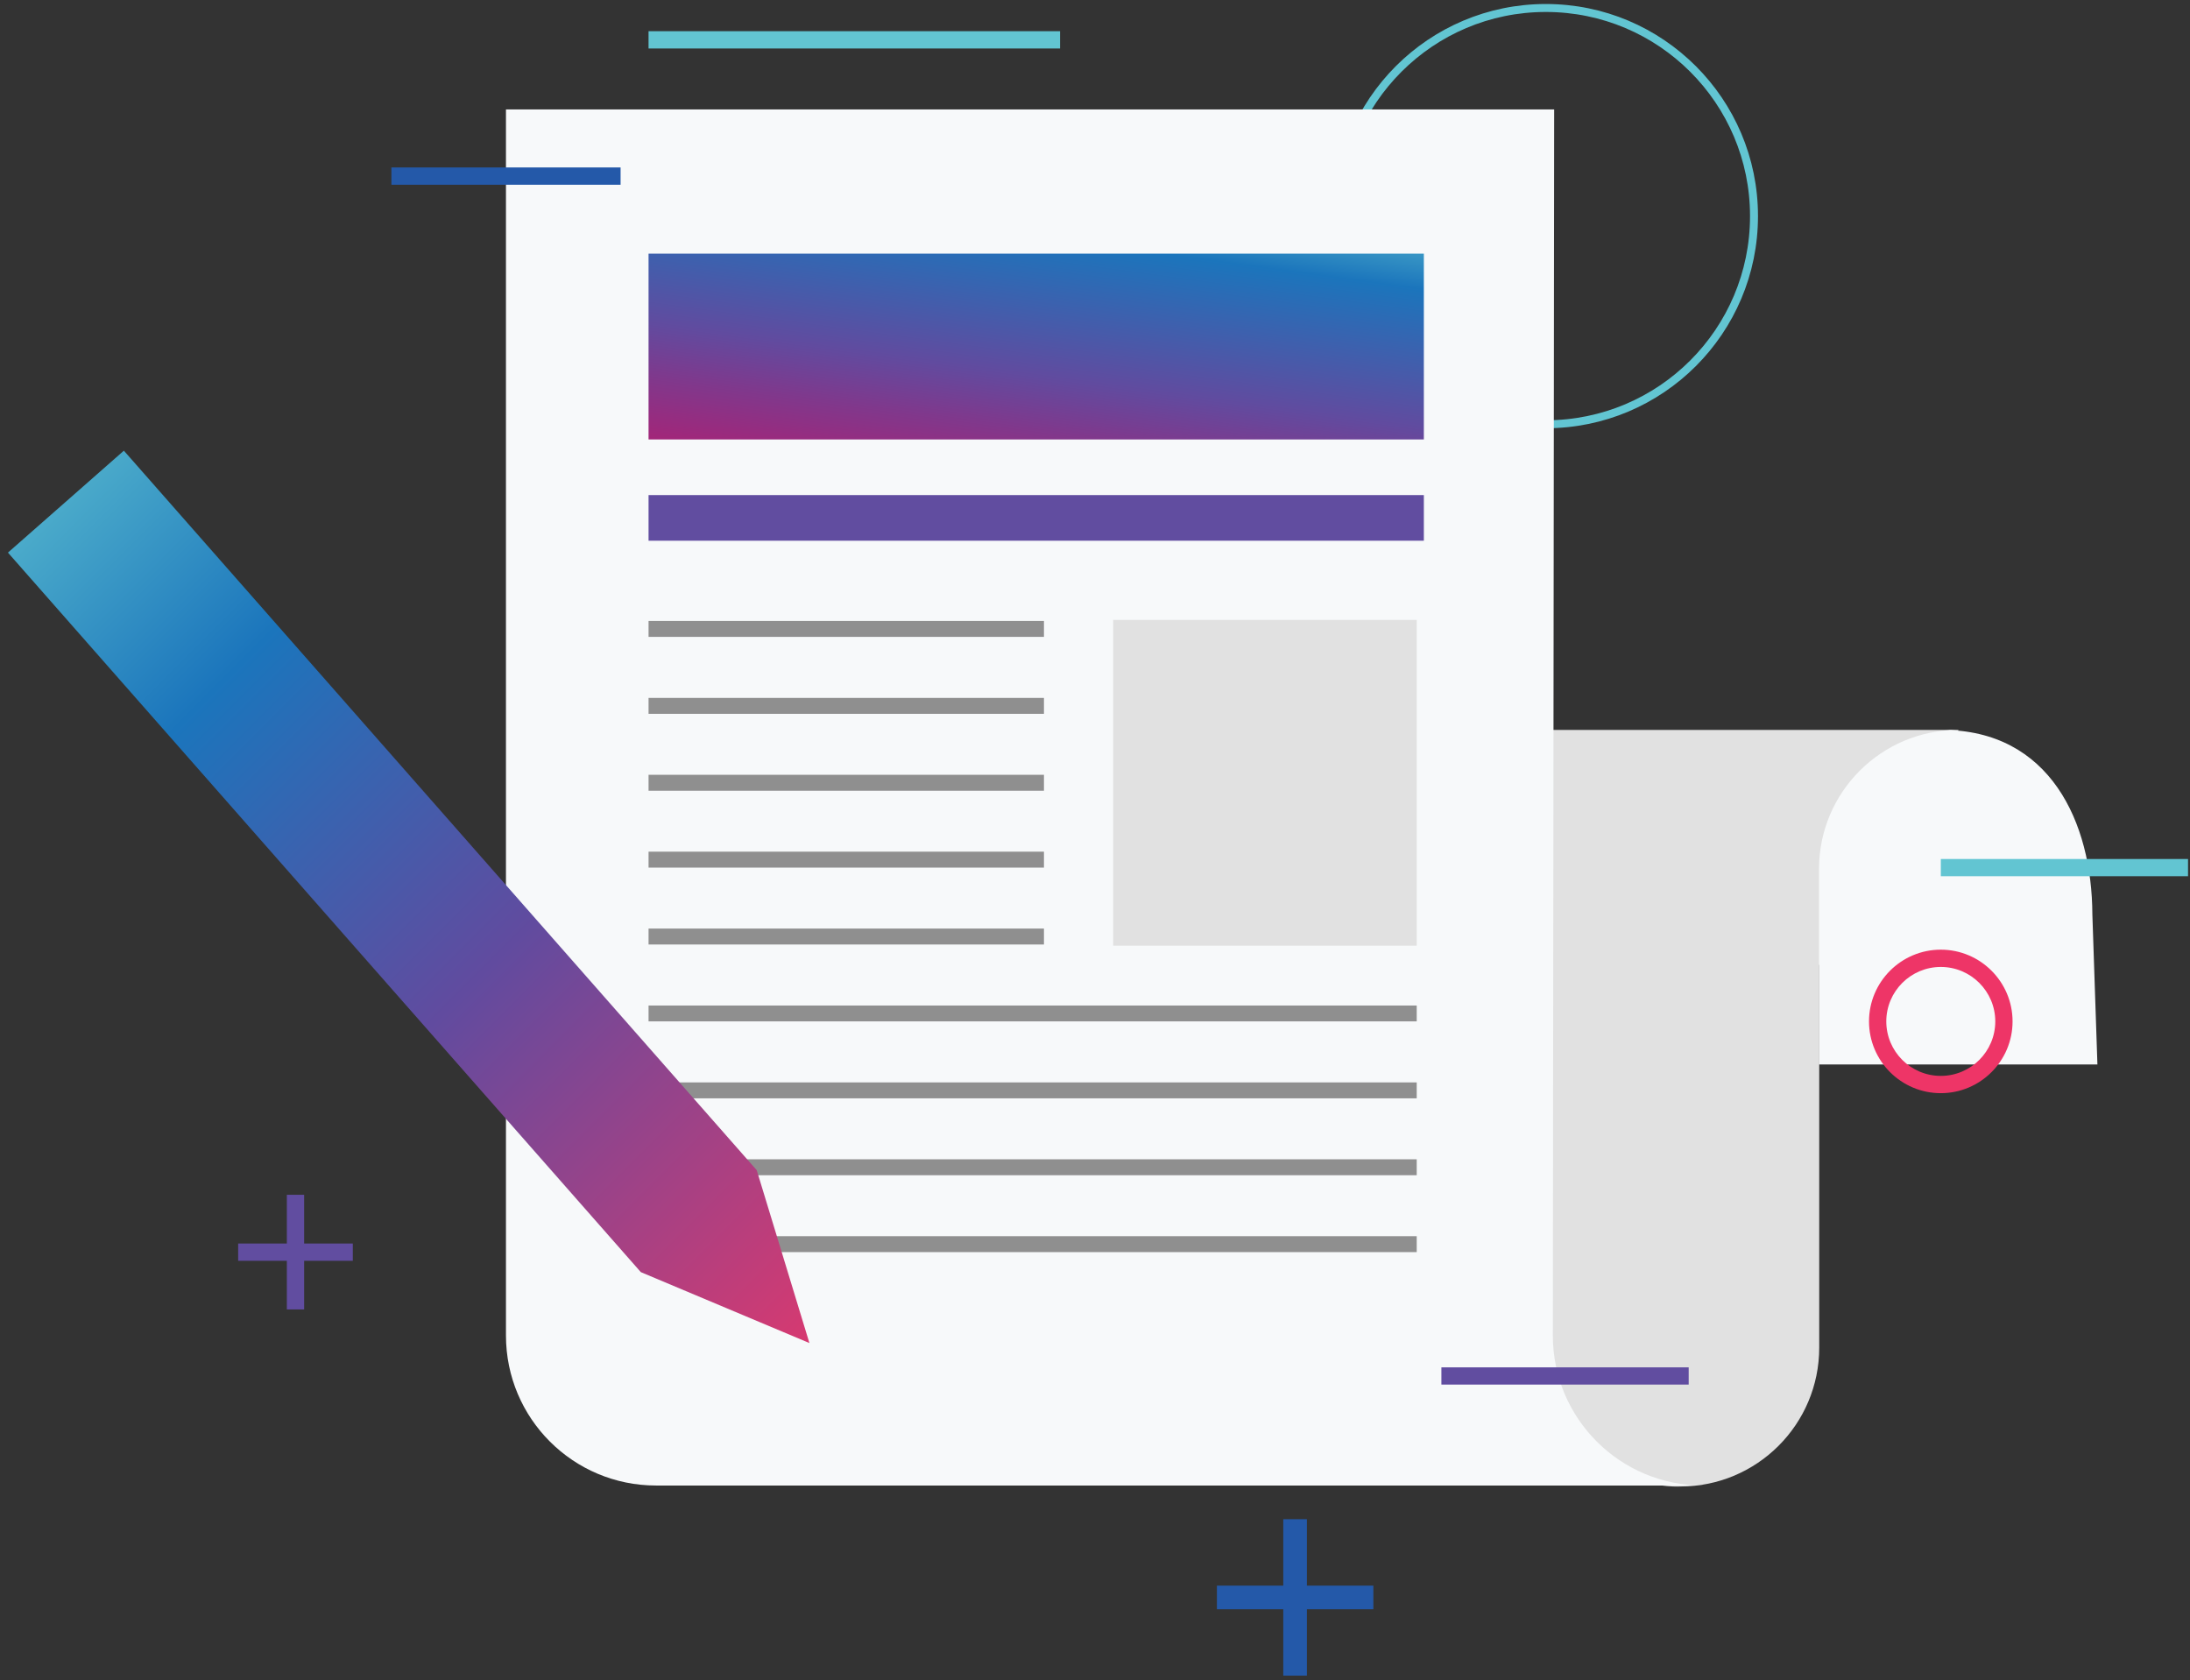 <svg width="275" height="211" viewBox="0 0 275 211" fill="none" xmlns="http://www.w3.org/2000/svg">
<rect x="0" y="0" width="275" height="211" fill="#333333" stroke="none"/>
<path fill-rule="evenodd" clip-rule="evenodd" d="M220.252 27.139C220.252 41.579 208.549 53.281 194.11 53.281C179.678 53.281 167.974 41.579 167.974 27.139C167.974 12.708 179.678 1.003 194.11 1.003C208.549 1.003 220.252 12.708 220.252 27.139Z" stroke="#62C5D2"/>
<path fill-rule="evenodd" clip-rule="evenodd" d="M193.558 91.666H245.936L228.441 121.192V169.24C228.441 178.871 220.631 186.678 211.003 186.678C211.003 186.678 200.914 187.379 196.447 177.449C191.98 167.52 193.558 91.666 193.558 91.666V91.666Z" fill="#E1E1E1"/>
<path fill-rule="evenodd" clip-rule="evenodd" d="M262.74 114.845C262.7 103.275 257.419 91.67 243.859 91.666H245.896C236.242 91.666 228.415 99.49 228.415 109.143V133.676H263.374L262.74 114.845Z" fill="#F7F9FA"/>
<path fill-rule="evenodd" clip-rule="evenodd" d="M194.991 167.713L195.157 13.743H63.534V167.713C63.534 178.123 71.972 186.557 82.381 186.557H213.838C203.429 186.557 194.991 178.123 194.991 167.713Z" fill="#F7F9FA"/>
<path fill-rule="evenodd" clip-rule="evenodd" d="M139.783 118.762V77.851H177.898V118.762H139.783Z" fill="#E1E1E1"/>
<path fill-rule="evenodd" clip-rule="evenodd" d="M81.439 67.905V62.175H178.794V67.905H81.439Z" fill="#614DA0"/>
<path fill-rule="evenodd" clip-rule="evenodd" d="M81.439 79.981V77.98H131.09V79.981H81.439Z" fill="#8F8F8F"/>
<path fill-rule="evenodd" clip-rule="evenodd" d="M81.439 89.646V87.645H131.09V89.646H81.439Z" fill="#8F8F8F"/>
<path fill-rule="evenodd" clip-rule="evenodd" d="M81.439 99.302V97.301H131.09V99.302H81.439Z" fill="#8F8F8F"/>
<path fill-rule="evenodd" clip-rule="evenodd" d="M81.439 108.957V106.956H131.09V108.957H81.439Z" fill="#8F8F8F"/>
<path fill-rule="evenodd" clip-rule="evenodd" d="M81.439 118.613V116.612H131.09V118.613H81.439Z" fill="#8F8F8F"/>
<path fill-rule="evenodd" clip-rule="evenodd" d="M81.439 128.268V126.277H177.898V128.268H81.439Z" fill="#8F8F8F"/>
<path fill-rule="evenodd" clip-rule="evenodd" d="M81.439 137.933V135.933H177.898V137.933H81.439Z" fill="#8F8F8F"/>
<path fill-rule="evenodd" clip-rule="evenodd" d="M81.439 147.589V145.588H177.898V147.589H81.439Z" fill="#8F8F8F"/>
<path fill-rule="evenodd" clip-rule="evenodd" d="M81.439 157.244V155.244H177.898V157.244H81.439Z" fill="#8F8F8F"/>
<path fill-rule="evenodd" clip-rule="evenodd" d="M81.439 55.187V31.852H178.794V55.187H81.439Z" fill="url(#paint0_linear_90_5620)"/>
<path fill-rule="evenodd" clip-rule="evenodd" d="M95.024 146.957L101.639 168.664L80.468 159.758L0.998 69.398L15.554 56.597L95.024 146.957Z" fill="url(#paint1_linear_90_5620)"/>
<path fill-rule="evenodd" clip-rule="evenodd" d="M29.906 158.337V156.165H44.303V158.337H29.906Z" fill="#614DA0"/>
<path fill-rule="evenodd" clip-rule="evenodd" d="M36.02 164.443V150.046H38.192V164.443H36.02Z" fill="#614DA0"/>
<path fill-rule="evenodd" clip-rule="evenodd" d="M152.809 202.095V199.129H172.454V202.095H152.809Z" fill="#2459A9"/>
<path fill-rule="evenodd" clip-rule="evenodd" d="M161.142 210.433V190.786H164.109V210.433H161.142Z" fill="#2459A9"/>
<path fill-rule="evenodd" clip-rule="evenodd" d="M243.707 121.433C239.934 121.433 236.863 124.501 236.863 128.274C236.863 132.045 239.934 135.114 243.707 135.114C247.48 135.114 250.548 132.045 250.548 128.274C250.548 124.501 247.48 121.433 243.707 121.433ZM243.707 137.284C238.737 137.284 234.693 133.242 234.693 128.274C234.693 123.304 238.737 119.262 243.707 119.262C248.677 119.262 252.719 123.304 252.719 128.274C252.719 133.242 248.677 137.284 243.707 137.284Z" fill="#EE3567"/>
<path fill-rule="evenodd" clip-rule="evenodd" d="M49.149 23.201V21.029H77.928V23.201H49.149Z" fill="#2459A9"/>
<path fill-rule="evenodd" clip-rule="evenodd" d="M180.997 173.88V171.717H212.05V173.88H180.997Z" fill="#614DA0"/>
<path fill-rule="evenodd" clip-rule="evenodd" d="M243.71 110.038V107.876H274.753V110.038H243.71Z" fill="#62C5D2"/>
<path fill-rule="evenodd" clip-rule="evenodd" d="M81.438 6.089V3.917H133.112V6.089H81.438Z" fill="#62C5D2"/>
<defs>
<linearGradient id="paint0_linear_90_5620" x1="162.127" y1="79.797" x2="169.658" y2="24.356" gradientUnits="userSpaceOnUse">
<stop stop-color="#EE3667"/>
<stop offset="0.01" stop-color="#EE3667"/>
<stop offset="0.2" stop-color="#AD2073"/>
<stop offset="0.38" stop-color="#80388C"/>
<stop offset="0.5" stop-color="#614B9F"/>
<stop offset="0.81" stop-color="#1B75BC"/>
<stop offset="1" stop-color="#62C5D1"/>
</linearGradient>
<linearGradient id="paint1_linear_90_5620" x1="167.209" y1="120.453" x2="47.49" y2="1.292" gradientUnits="userSpaceOnUse">
<stop stop-color="#EE3667"/>
<stop offset="0.44" stop-color="#614B9F"/>
<stop offset="0.73" stop-color="#1B75BC"/>
<stop offset="1" stop-color="#62C5D1"/>
</linearGradient>
</defs>
</svg>
